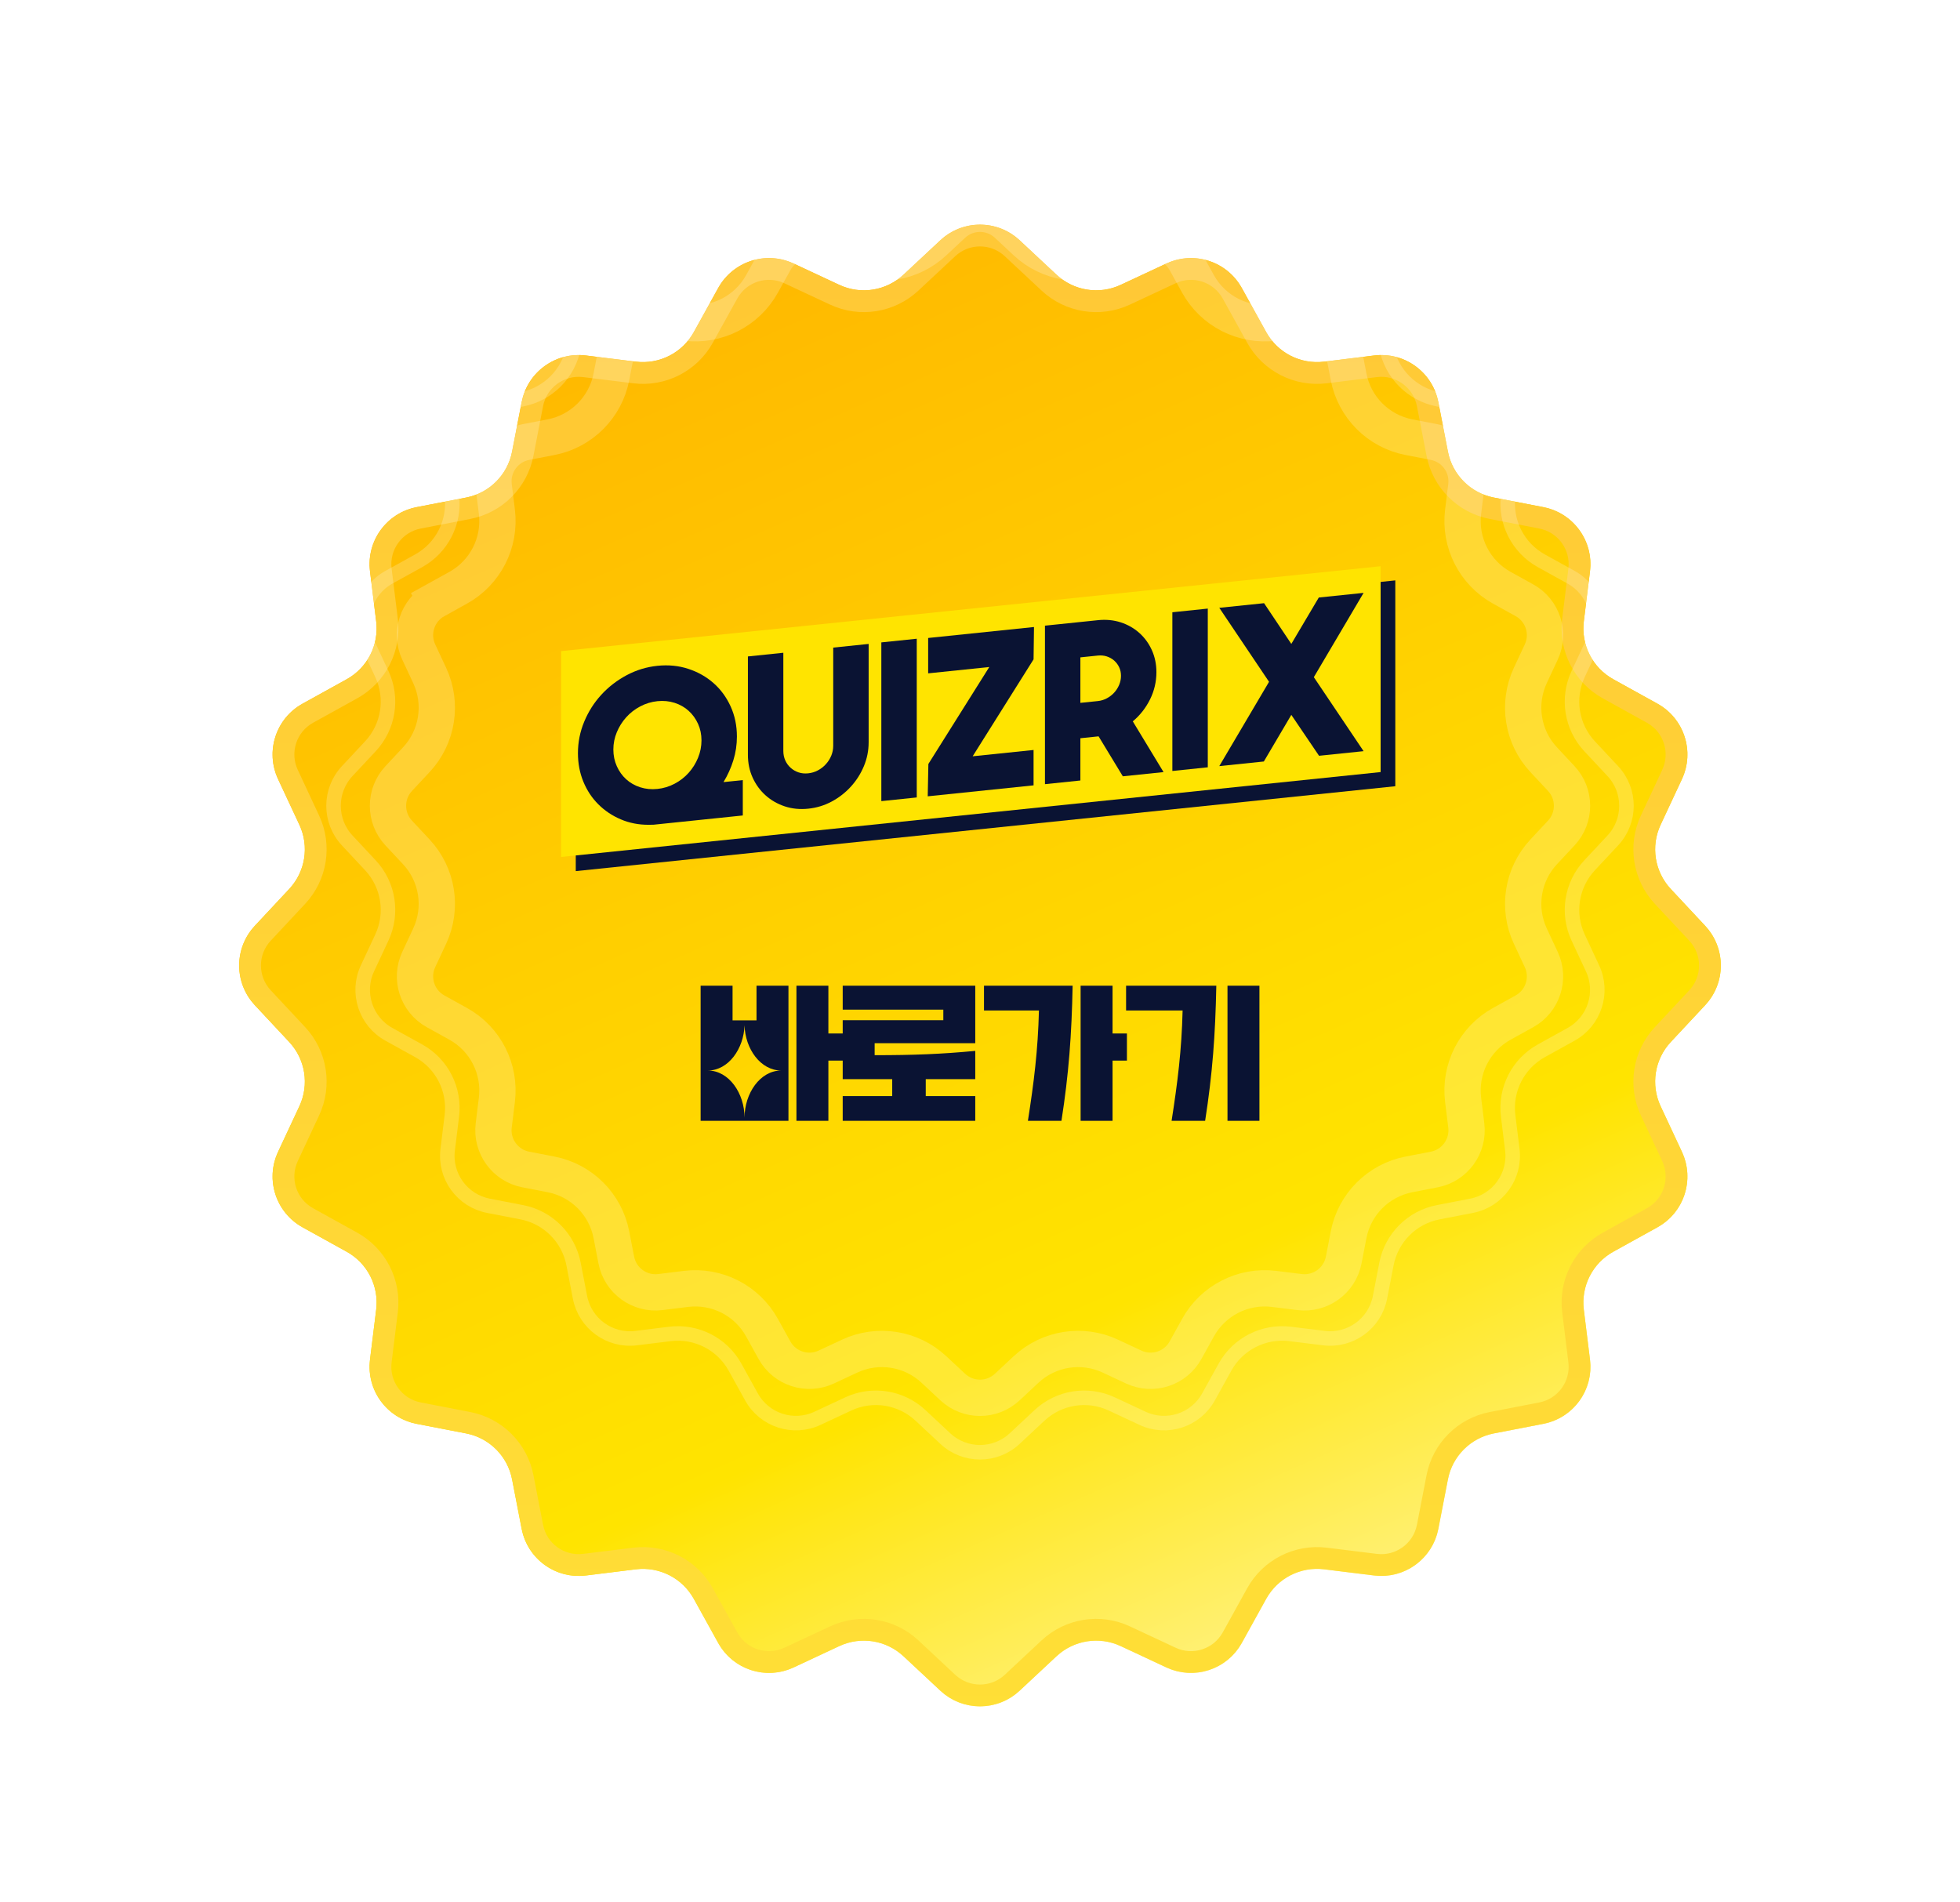 <svg width="270" height="262" viewBox="0 0 270 262" fill="none" xmlns="http://www.w3.org/2000/svg">
<g filter="url(#filter0_ddd_274_242)">
<path d="M129.54 11.1C132.614 8.229 137.386 8.229 140.46 11.1L145.537 15.841C147.924 18.07 151.426 18.625 154.384 17.242L160.678 14.302C164.489 12.521 169.028 13.996 171.064 17.676L174.427 23.755C176.008 26.612 179.167 28.222 182.408 27.821L189.302 26.969C193.477 26.454 197.338 29.259 198.138 33.388L199.458 40.209C200.079 43.414 202.585 45.922 205.792 46.542L212.612 47.862C216.741 48.662 219.546 52.523 219.031 56.698L218.179 63.592C217.778 66.833 219.388 69.992 222.245 71.573L228.324 74.936C232.004 76.972 233.479 81.511 231.698 85.322L228.758 91.616C227.375 94.574 227.93 98.076 230.159 100.463L234.9 105.54C237.771 108.614 237.771 113.386 234.9 116.46L230.159 121.537C227.93 123.924 227.375 127.426 228.758 130.384L231.698 136.678C233.479 140.489 232.004 145.028 228.324 147.064L222.245 150.427C219.388 152.008 217.778 155.167 218.179 158.408L219.031 165.302C219.546 169.477 216.741 173.338 212.612 174.138L205.792 175.458C202.586 176.079 200.079 178.585 199.458 181.792L198.138 188.612C197.338 192.741 193.477 195.546 189.302 195.031L182.408 194.179C179.167 193.778 176.008 195.388 174.427 198.245L171.064 204.324C169.028 208.004 164.489 209.479 160.678 207.698L154.384 204.758C151.426 203.375 147.924 203.93 145.537 206.159L140.46 210.9C137.386 213.771 132.614 213.771 129.54 210.9L124.463 206.159C122.076 203.93 118.574 203.375 115.616 204.758L109.322 207.698C105.511 209.479 100.972 208.004 98.936 204.324L95.573 198.245C93.992 195.388 90.833 193.778 87.592 194.179L80.698 195.031C76.523 195.546 72.662 192.741 71.862 188.612L70.542 181.792C69.921 178.586 67.415 176.079 64.209 175.458L57.388 174.138C53.259 173.338 50.454 169.477 50.969 165.302L51.821 158.408C52.222 155.167 50.612 152.008 47.755 150.427L41.676 147.064C37.996 145.028 36.521 140.489 38.302 136.678L41.242 130.384C42.625 127.426 42.07 123.924 39.841 121.537L35.1 116.46C32.229 113.386 32.229 108.614 35.1 105.54L39.841 100.463C42.07 98.076 42.625 94.574 41.242 91.616L38.302 85.322C36.521 81.511 37.996 76.972 41.676 74.936L47.755 71.573C50.612 69.992 52.222 66.833 51.821 63.592L50.969 56.698C50.454 52.523 53.259 48.662 57.388 47.862L64.209 46.542C67.415 45.922 69.921 43.414 70.542 40.209L71.862 33.388C72.662 29.259 76.523 26.454 80.698 26.969L87.592 27.821C90.833 28.222 93.992 26.612 95.573 23.755L98.936 17.677C100.972 13.996 105.511 12.521 109.322 14.302L115.616 17.242C118.574 18.625 122.076 18.07 124.463 15.841L129.54 11.1Z" fill="url(#paint0_linear_274_242)"/>
<path d="M130.563 12.196C133.061 9.863 136.939 9.863 139.437 12.196L144.513 16.937C147.348 19.584 151.506 20.243 155.019 18.601L161.313 15.661C164.409 14.214 168.097 15.412 169.752 18.403L173.115 24.481C174.992 27.874 178.744 29.785 182.592 29.31L189.486 28.458C192.878 28.039 196.015 30.318 196.665 33.673L197.985 40.494C198.722 44.301 201.699 47.278 205.506 48.015L212.326 49.335C215.682 49.985 217.961 53.122 217.542 56.514L216.69 63.408C216.215 67.257 218.126 71.008 221.519 72.885L227.597 76.248C230.588 77.903 231.786 81.591 230.339 84.687L227.399 90.981C225.757 94.494 226.416 98.653 229.063 101.487L233.804 106.563C236.137 109.061 236.137 112.939 233.804 115.437L229.063 120.513C226.416 123.348 225.757 127.506 227.399 131.019L230.339 137.313C231.786 140.409 230.588 144.097 227.597 145.752L221.519 149.115C218.126 150.992 216.215 154.744 216.69 158.592L217.542 165.486C217.961 168.878 215.682 172.015 212.326 172.665L205.506 173.985C201.699 174.722 198.722 177.699 197.985 181.506L196.665 188.326C196.015 191.682 192.878 193.961 189.486 193.542L182.592 192.69C178.743 192.215 174.992 194.126 173.115 197.519L169.752 203.597C168.097 206.588 164.409 207.786 161.313 206.339L155.019 203.399C151.506 201.757 147.348 202.416 144.513 205.063L139.437 209.804C136.939 212.137 133.061 212.137 130.563 209.804L125.487 205.063C122.652 202.416 118.494 201.757 114.981 203.399L108.687 206.339C105.591 207.786 101.903 206.588 100.248 203.597L96.885 197.519C95.008 194.126 91.257 192.215 87.408 192.69L80.514 193.542C77.122 193.961 73.985 191.682 73.335 188.326L72.015 181.506C71.278 177.699 68.301 174.722 64.494 173.985L57.673 172.665C54.318 172.015 52.039 168.878 52.458 165.486L53.31 158.592C53.785 154.744 51.874 150.992 48.481 149.115L42.403 145.752C39.412 144.097 38.214 140.409 39.661 137.313L42.601 131.019C44.243 127.506 43.584 123.348 40.937 120.513L36.196 115.437C33.863 112.939 33.863 109.061 36.196 106.563L40.937 101.487C43.584 98.652 44.243 94.494 42.601 90.981L39.661 84.687C38.214 81.591 39.412 77.903 42.403 76.248L48.481 72.885C51.874 71.008 53.785 67.257 53.31 63.408L52.458 56.514C52.039 53.122 54.318 49.985 57.673 49.335L64.494 48.015C68.301 47.278 71.278 44.301 72.015 40.494L73.335 33.673C73.985 30.318 77.122 28.039 80.514 28.458L87.408 29.31C91.257 29.785 95.008 27.874 96.885 24.481L100.248 18.403C101.903 15.412 105.591 14.214 108.687 15.661L114.981 18.601C118.494 20.243 122.652 19.584 125.487 16.937L130.563 12.196Z" stroke="url(#paint1_linear_274_242)" stroke-width="3"/>
</g>
<path d="M130.222 23.831C132.912 21.318 137.088 21.318 139.778 23.831L143.199 27.026C145.884 29.533 149.823 30.157 153.152 28.602L157.393 26.62C160.727 25.062 164.699 26.353 166.481 29.573L168.747 33.669C170.526 36.884 174.08 38.694 177.726 38.244L182.372 37.67C186.024 37.219 189.403 39.673 190.102 43.287L190.992 47.883C191.69 51.489 194.511 54.31 198.117 55.008L202.713 55.898C206.327 56.597 208.781 59.976 208.33 63.628L207.756 68.274C207.306 71.92 209.116 75.474 212.331 77.253L216.427 79.519C219.647 81.301 220.938 85.273 219.38 88.607L217.398 92.848C215.843 96.177 216.467 100.116 218.974 102.801L222.17 106.222C224.682 108.912 224.682 113.088 222.17 115.778L218.974 119.199C216.467 121.884 215.843 125.823 217.398 129.152L219.38 133.393C220.938 136.727 219.647 140.699 216.427 142.481L212.331 144.747C209.116 146.526 207.306 150.08 207.756 153.726L208.33 158.372C208.781 162.024 206.327 165.403 202.713 166.102L198.117 166.992C194.511 167.69 191.69 170.511 190.992 174.117L190.102 178.713C189.403 182.327 186.024 184.781 182.372 184.33L177.726 183.756C174.08 183.306 170.526 185.116 168.747 188.331L166.481 192.427C164.699 195.647 160.727 196.938 157.393 195.38L153.152 193.398C149.823 191.843 145.884 192.467 143.199 194.974L139.778 198.17C137.088 200.682 132.912 200.682 130.222 198.17L126.801 194.974C124.116 192.467 120.177 191.843 116.848 193.398L112.607 195.38C109.273 196.938 105.301 195.647 103.519 192.427L101.253 188.331C99.474 185.116 95.92 183.306 92.274 183.756L87.628 184.33C83.976 184.781 80.597 182.327 79.898 178.713L79.008 174.117C78.31 170.511 75.489 167.69 71.883 166.992L67.287 166.102C63.673 165.403 61.219 162.024 61.67 158.372L62.244 153.726C62.694 150.08 60.884 146.526 57.669 144.747L53.573 142.481C50.353 140.699 49.062 136.727 50.62 133.393L52.602 129.152C54.157 125.823 53.533 121.884 51.026 119.199L47.831 115.778C45.318 113.088 45.318 108.912 47.831 106.222L51.026 102.801C53.533 100.116 54.157 96.177 52.602 92.848L50.62 88.607C49.062 85.273 50.353 81.301 53.573 79.519L57.669 77.253C60.884 75.474 62.694 71.92 62.244 68.274L61.67 63.628C61.219 59.976 63.673 56.597 67.287 55.898L71.883 55.008C75.489 54.31 78.31 51.489 79.008 47.883L79.898 43.287C80.597 39.673 83.976 37.219 87.628 37.67L92.274 38.244C95.92 38.694 99.474 36.884 101.253 33.669L103.519 29.573C105.301 26.353 109.273 25.062 112.607 26.62L116.848 28.602C120.177 30.157 124.116 29.533 126.801 27.026L130.222 23.831Z" stroke="white" stroke-opacity="0.2" stroke-width="2"/>
<path d="M131.246 30.927C133.359 28.953 136.641 28.953 138.754 30.927L141.347 33.349C144.48 36.274 149.076 37.002 152.959 35.188L156.174 33.686C158.794 32.462 161.914 33.475 163.314 36.006L165.032 39.111C167.107 42.861 171.253 44.973 175.507 44.448L179.029 44.013C181.899 43.658 184.553 45.587 185.103 48.426L185.777 51.91C186.592 56.118 189.882 59.408 194.09 60.223L197.574 60.897C200.413 61.447 202.342 64.101 201.987 66.971L201.552 70.493C201.027 74.746 203.139 78.893 206.889 80.968L209.994 82.686C212.525 84.086 213.538 87.206 212.314 89.826L210.812 93.041C208.998 96.924 209.726 101.52 212.651 104.653L215.073 107.246C217.047 109.359 217.047 112.641 215.073 114.754L212.651 117.347C209.726 120.48 208.998 125.076 210.812 128.959L212.314 132.174C213.538 134.794 212.525 137.914 209.994 139.314L206.889 141.032C203.139 143.107 201.027 147.253 201.552 151.507L201.987 155.029C202.342 157.899 200.413 160.553 197.574 161.103L194.09 161.777C189.882 162.592 186.592 165.882 185.777 170.09L185.103 173.574C184.553 176.413 181.899 178.342 179.029 177.987L175.507 177.552C171.253 177.027 167.107 179.139 165.032 182.889L163.314 185.994C161.914 188.525 158.794 189.538 156.174 188.314L152.959 186.812C149.076 184.998 144.48 185.726 141.347 188.651L138.754 191.073C136.641 193.047 133.359 193.047 131.246 191.073L128.653 188.651C125.52 185.726 120.924 184.998 117.041 186.812L113.826 188.314C111.206 189.538 108.086 188.525 106.686 185.994L104.968 182.889C102.893 179.139 98.746 177.027 94.493 177.552L90.971 177.987C88.101 178.342 85.447 176.413 84.897 173.574L84.223 170.09C83.408 165.882 80.118 162.592 75.91 161.777L72.426 161.103C69.587 160.553 67.658 157.899 68.013 155.029L68.448 151.507C68.973 147.253 66.861 143.107 63.111 141.032L60.006 139.314C57.475 137.914 56.462 134.794 57.686 132.174L59.188 128.959C61.002 125.076 60.274 120.48 57.349 117.347L54.927 114.754C52.953 112.641 52.953 109.359 54.927 107.246L57.349 104.653C60.274 101.52 61.002 96.924 59.188 93.041L57.686 89.826C56.462 87.206 57.475 84.086 60.006 82.686L58.795 80.498L60.006 82.686L63.111 80.968C66.861 78.893 68.973 74.746 68.448 70.493L68.013 66.971C67.658 64.101 69.587 61.447 72.426 60.897L75.91 60.223C80.118 59.408 83.408 56.118 84.223 51.91L84.897 48.426C85.447 45.587 88.101 43.658 90.971 44.013L94.493 44.448C98.746 44.973 102.893 42.861 104.968 39.111L106.686 36.006L104.498 34.795L106.686 36.006C108.086 33.475 111.206 32.462 113.826 33.686L117.041 35.188C120.924 37.002 125.52 36.274 128.653 33.349L131.246 30.927Z" stroke="white" stroke-opacity="0.2" stroke-width="5"/>
<mask id="mask0_274_242" style="mask-type:alpha" maskUnits="userSpaceOnUse" x="57" y="67" width="156" height="64">
<rect x="57" y="67" width="156" height="64" fill="#D9D9D9"/>
</mask>
<g mask="url(#mask0_274_242)">
<path d="M192.21 108.306L79.314 120L79.314 91.644L192.21 79.951L192.21 108.306Z" fill="#0A1333"/>
<path d="M190.187 106.356L77.291 118.05L77.291 89.694L190.187 78L190.187 106.356Z" fill="#FFE400"/>
<path d="M84.493 103.249C84.493 104.077 84.652 104.844 84.97 105.55C85.286 106.256 85.718 106.857 86.264 107.352C86.809 107.847 87.454 108.214 88.198 108.452C88.942 108.691 89.73 108.766 90.563 108.68C91.397 108.593 92.185 108.355 92.929 107.962C93.673 107.57 94.317 107.07 94.863 106.461C95.408 105.853 95.84 105.163 96.157 104.391C96.474 103.619 96.633 102.82 96.633 101.991C96.633 101.164 96.474 100.402 96.157 99.706C95.84 99.009 95.408 98.413 94.863 97.918C94.317 97.423 93.673 97.056 92.929 96.818C92.185 96.58 91.397 96.504 90.563 96.59C89.73 96.676 88.942 96.916 88.198 97.308C87.454 97.7 86.809 98.201 86.264 98.808C85.718 99.417 85.286 100.102 84.97 100.864C84.652 101.626 84.493 102.421 84.493 103.249ZM90.028 113.607L89.344 113.618C87.975 113.622 86.7 113.373 85.52 112.871C84.34 112.369 83.308 111.679 82.425 110.8C81.543 109.922 80.853 108.879 80.358 107.672C79.862 106.466 79.614 105.16 79.614 103.754C79.614 102.249 79.901 100.803 80.477 99.417C81.052 98.031 81.835 96.796 82.827 95.713C83.819 94.63 84.98 93.732 86.309 93.02C87.637 92.308 89.056 91.874 90.563 91.718C92.071 91.562 93.489 91.702 94.818 92.137C96.147 92.573 97.308 93.229 98.299 94.105C99.291 94.98 100.074 96.051 100.65 97.316C101.225 98.581 101.513 99.964 101.513 101.467C101.513 102.593 101.349 103.683 101.022 104.735C100.695 105.788 100.244 106.788 99.668 107.737L102.324 107.462V112.334L90.028 113.607Z" fill="#0A1333"/>
<path d="M111.344 111.399C110.191 111.519 109.113 111.413 108.11 111.081C107.106 110.749 106.227 110.246 105.472 109.572C104.717 108.897 104.12 108.083 103.683 107.128C103.246 106.173 103.028 105.121 103.028 103.973V90.427L107.908 89.921V103.443C107.908 103.918 107.997 104.354 108.175 104.75C108.354 105.147 108.602 105.488 108.919 105.771C109.236 106.054 109.598 106.264 110.005 106.399C110.412 106.535 110.853 106.578 111.329 106.529C111.805 106.48 112.252 106.345 112.668 106.123C113.085 105.903 113.452 105.618 113.769 105.268C114.086 104.919 114.334 104.527 114.513 104.094C114.691 103.66 114.781 103.206 114.781 102.731V89.209L119.66 88.704V102.25C119.66 103.399 119.441 104.496 119.005 105.541C118.568 106.586 117.971 107.525 117.216 108.355C116.461 109.186 115.581 109.871 114.578 110.411C113.575 110.95 112.497 111.28 111.344 111.399Z" fill="#0A1333"/>
<path d="M121.408 110.357V88.493L126.288 87.988V109.851L121.408 110.357Z" fill="#0A1333"/>
<path d="M127.799 109.695L127.889 105.237L136.279 91.884L127.859 92.756V87.884L142.438 86.374L142.379 90.828L133.988 104.182L142.379 103.313V108.185L127.799 109.695Z" fill="#0A1333"/>
<path d="M148.828 96.822L151.238 96.573C151.674 96.528 152.086 96.402 152.473 96.195C152.86 95.988 153.197 95.728 153.485 95.413C153.772 95.099 154.001 94.742 154.169 94.342C154.337 93.942 154.422 93.526 154.422 93.094C154.422 92.663 154.337 92.269 154.169 91.914C154.001 91.558 153.772 91.254 153.485 90.999C153.197 90.745 152.86 90.554 152.473 90.427C152.086 90.3 151.674 90.26 151.238 90.305L148.828 90.554V96.822ZM148.828 107.516L143.948 108.022V86.188L151.252 85.431C152.365 85.316 153.408 85.416 154.383 85.731C155.356 86.046 156.211 86.532 156.946 87.188C157.682 87.845 158.258 88.637 158.675 89.564C159.093 90.491 159.301 91.5 159.301 92.588C159.301 93.915 159.008 95.169 158.421 96.349C157.834 97.528 157.044 98.536 156.049 99.371L160.284 106.359L154.676 106.94L151.335 101.434L151.245 101.443L148.828 101.694V107.516Z" fill="#0A1333"/>
<path d="M161.499 106.205V84.341L166.379 83.835V105.699L161.499 106.205Z" fill="#0A1333"/>
<path d="M180.987 93.283L187.841 103.476L181.705 104.111L177.886 98.476L174.1 104.899L167.963 105.534L174.817 93.922L167.963 83.73L174.132 83.091L177.886 88.703L181.672 82.31L187.841 81.671L180.987 93.283Z" fill="#0A1333"/>
</g>
<path d="M96.514 154.398H108.614V135.786H104.214V140.56H100.914V135.786H96.514V154.398ZM109.714 154.398H114.114V146.104H116.094V142.364H114.114V135.786H109.714V154.398ZM97.504 147.468C100.342 147.468 102.454 144.476 102.564 141.242C102.652 144.476 104.764 147.468 107.624 147.468C104.698 147.468 102.564 150.636 102.564 153.958C102.564 150.636 100.43 147.468 97.504 147.468ZM116.087 139.086H129.947V140.538H116.087V148.656H122.907V150.988H116.087V154.398H134.347V150.988H127.527V148.656H134.347V144.762C129.771 145.202 125.855 145.356 120.487 145.356V143.706H134.347V135.786H116.087V139.086ZM146.22 154.398C147.232 147.93 147.628 142.54 147.76 135.786H135.55V139.196H143.118C142.986 144.696 142.414 149.184 141.6 154.398H146.22ZM148.86 154.398H153.26V146.104H155.24V142.364H153.26V135.786H148.86V154.398ZM169.093 154.398H173.493V135.786H169.093V154.398ZM166.013 154.398C167.025 147.93 167.421 142.54 167.553 135.786H155.123V139.196H162.911C162.779 144.696 162.207 149.184 161.393 154.398H166.013Z" fill="#0A1333"/>
<defs>
<filter id="filter0_ddd_274_242" x="0.946" y="-7.054" width="268.107" height="268.107" filterUnits="userSpaceOnUse" color-interpolation-filters="sRGB">
<feFlood flood-opacity="0" result="BackgroundImageFix"/>
<feColorMatrix in="SourceAlpha" type="matrix" values="0 0 0 0 0 0 0 0 0 0 0 0 0 0 0 0 0 0 127 0" result="hardAlpha"/>
<feOffset dy="16"/>
<feGaussianBlur stdDeviation="16"/>
<feComposite in2="hardAlpha" operator="out"/>
<feColorMatrix type="matrix" values="0 0 0 0 0.333 0 0 0 0 0.24 0 0 0 0 0 0 0 0 0.24 0"/>
<feBlend mode="normal" in2="BackgroundImageFix" result="effect1_dropShadow_274_242"/>
<feColorMatrix in="SourceAlpha" type="matrix" values="0 0 0 0 0 0 0 0 0 0 0 0 0 0 0 0 0 0 127 0" result="hardAlpha"/>
<feOffset dy="4"/>
<feGaussianBlur stdDeviation="8"/>
<feComposite in2="hardAlpha" operator="out"/>
<feColorMatrix type="matrix" values="0 0 0 0 0.392 0 0 0 0 0.211 0 0 0 0 0 0 0 0 0.2 0"/>
<feBlend mode="normal" in2="effect1_dropShadow_274_242" result="effect2_dropShadow_274_242"/>
<feColorMatrix in="SourceAlpha" type="matrix" values="0 0 0 0 0 0 0 0 0 0 0 0 0 0 0 0 0 0 127 0" result="hardAlpha"/>
<feOffset dy="2"/>
<feGaussianBlur stdDeviation="2"/>
<feComposite in2="hardAlpha" operator="out"/>
<feColorMatrix type="matrix" values="0 0 0 0 0.779 0 0 0 0 0.421 0 0 0 0 0 0 0 0 0.24 0"/>
<feBlend mode="normal" in2="effect2_dropShadow_274_242" result="effect3_dropShadow_274_242"/>
<feBlend mode="normal" in="SourceGraphic" in2="effect3_dropShadow_274_242" result="shape"/>
</filter>
<linearGradient id="paint0_linear_274_242" x1="95" y1="15.5" x2="178.5" y2="204.5" gradientUnits="userSpaceOnUse">
<stop stop-color="#FFB800"/>
<stop offset="0.745" stop-color="#FFE400"/>
<stop offset="1" stop-color="#FFF17C"/>
</linearGradient>
<linearGradient id="paint1_linear_274_242" x1="135" y1="6" x2="135" y2="216" gradientUnits="userSpaceOnUse">
<stop stop-color="#FFC736"/>
<stop offset="1" stop-color="#FFDF36"/>
</linearGradient>
</defs>
</svg>
